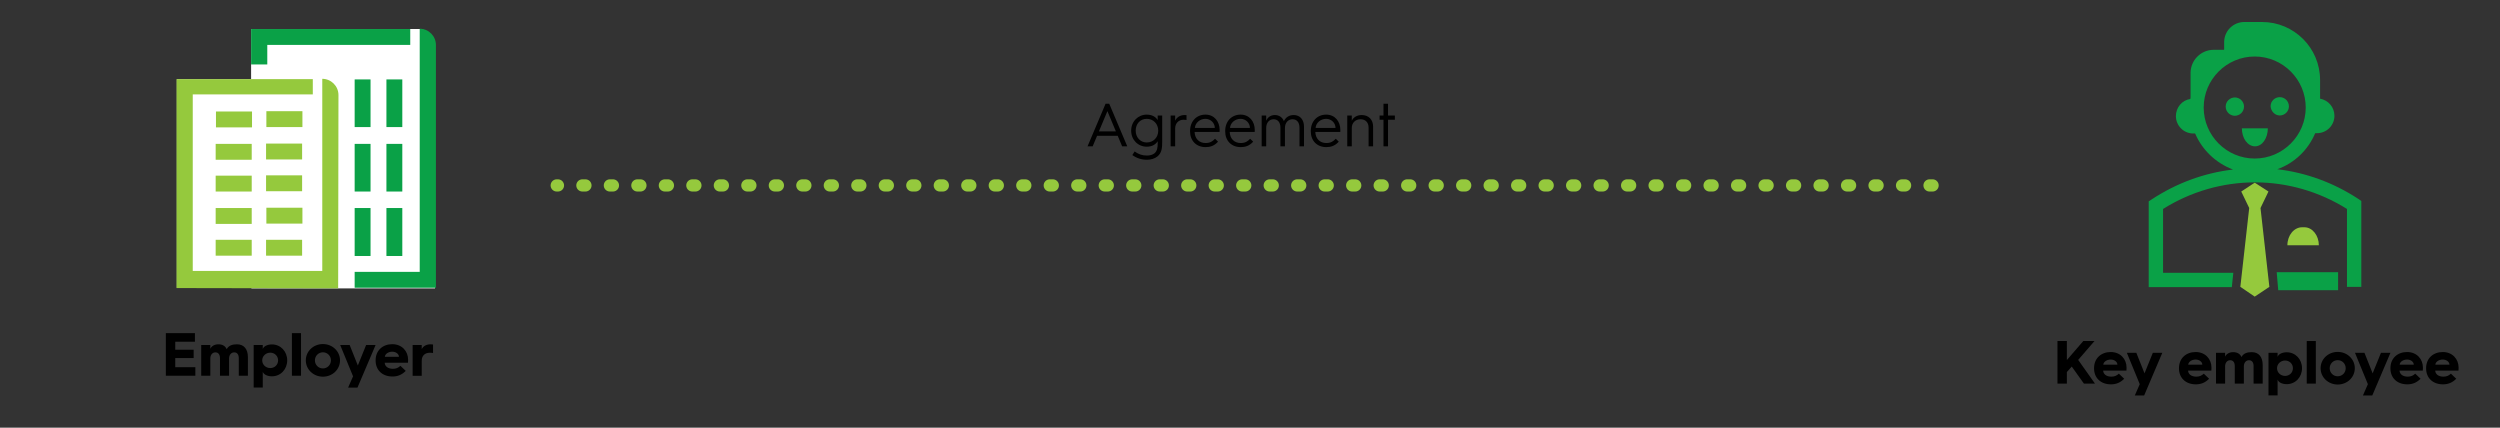 <?xml version="1.0" encoding="UTF-8"?><svg id="a" xmlns="http://www.w3.org/2000/svg" viewBox="0 0 818.4 140"><rect x="0" y="0" width="818.4" height="140" fill="#333333" stroke="none"/><defs><style>.b{fill:#fff;}.c{fill:#0aa147;}.d{fill:#95c93d;}.e{isolation:isolate;}.f{fill:none;stroke:#95c93d;stroke-dasharray:0 0 0 0 0 0 1 8 1 8 1 8;stroke-linecap:round;stroke-linejoin:round;stroke-width:4px;}</style></defs><g class="e"><path d="M54.29,109.06h9.52v2.8h-6.44v2.62h6.02v2.74h-6.02v2.98h6.58v2.8h-9.66v-13.94Z"/><path d="M65.87,112.93h2.98v1.26c.38-.88,1.38-1.48,2.62-1.48,1.38,0,2.28,.56,2.74,1.6,.66-1.26,1.94-1.6,3.36-1.6,2.3,0,3.58,1.58,3.58,4.18v6.12h-2.98v-5.76c0-1.16-.52-1.9-1.5-1.9s-1.68,.82-1.68,2v5.66h-2.98v-5.76c0-1.16-.52-1.9-1.5-1.9s-1.66,.82-1.66,2v5.66h-2.98v-10.08Z"/><path d="M83.04,112.93h2.98v1.32c.28-.86,1.46-1.5,3-1.5,2.86,0,5,2.3,5,5.22s-2.14,5.22-5,5.22c-1.54,0-2.72-.62-3-1.5v5.18h-2.98v-13.94Zm5.44,7.56c1.44,0,2.56-1.1,2.56-2.52s-1.12-2.52-2.56-2.52-2.64,1.1-2.64,2.52,1.18,2.52,2.64,2.52Z"/><path d="M95.56,109.06h2.98v13.94h-2.98v-13.94Z"/><path d="M105.71,112.63c3.1,0,5.6,2.36,5.6,5.34s-2.5,5.34-5.6,5.34-5.6-2.36-5.6-5.34,2.48-5.34,5.6-5.34Zm0,7.98c1.46,0,2.62-1.16,2.62-2.64s-1.16-2.64-2.62-2.64-2.62,1.18-2.62,2.64,1.14,2.64,2.62,2.64Z"/><path d="M111.36,112.93h3.1l2.68,6.72,2.72-6.72h3.1l-5.94,13.96h-3.06l1.62-3.7-4.22-10.26Z"/><path d="M122.96,117.95c0-3.22,2.32-5.28,5.46-5.28s5.18,2.28,5.18,5.12c0,0,0,.5-.04,.96h-7.62c.06,1.2,1.1,1.98,2.68,1.98,1.04,0,1.76-.32,2.46-.98l1.74,1.66c-1.34,1.38-2.8,1.84-4.34,1.84-3.28,0-5.52-2.06-5.52-5.22v-.08Zm7.64-1.14c0-.92-.98-1.68-2.18-1.68-1.3,0-2.36,.74-2.44,1.68h4.62Z"/><path d="M135.08,112.93h2.98v1.38c.46-1.02,1.54-1.6,2.92-1.6,.28,0,.62,.04,.78,.06v2.8c-.28-.06-.62-.1-1-.1-1.7,0-2.7,.98-2.7,2.62v4.92h-2.98v-10.08Z"/></g><line class="f" x1="632.65" y1="60.7" x2="182.25" y2="60.7"/><g><path class="d" d="M754.4,74.4h-.8c-2.6,0-4.8,2.6-4.8,5.9h10.3c0-3.2-2.1-5.9-4.7-5.9"/><polygon class="d" points="742.6 62.7 738.1 59.8 733.7 62.7 736.3 68.1 733.4 93.9 738.1 97.1 742.9 93.9 740 68.1 742.6 62.7"/><g><path class="c" d="M742.4,42h-8.5c0,3.3,1.9,5.9,4.3,5.9s4.2-2.7,4.2-5.9"/><path class="c" d="M731.6,31.9c-1.6,0-3,1.3-3,3,0,1.6,1.3,3,3,3,1.6,0,3-1.3,3-3s-1.4-3-3-3"/><path class="c" d="M746.3,37.8c1.6,0,3-1.3,3-3,0-1.6-1.3-3-3-3-1.6,0-3,1.3-3,3,.1,1.6,1.4,3,3,3"/></g><polygon class="c" points="745.8 95 765.4 95 765.4 89.1 745.3 89.1 745.8 95"/><path class="c" d="M721.4,35.2c0-9.2,7.5-16.7,16.7-16.7s16.7,7.5,16.7,16.7-7.5,16.7-16.7,16.7-16.7-7.5-16.7-16.7m50.6,29.9c-8.1-5.3-17.1-8.6-26.5-9.7,5.6-2,10.1-6.3,12.4-11.8h.6c3.1,0,5.7-2.5,5.7-5.7,0-2.8-2-5.1-4.7-5.6v-6.1c0-10.5-8.5-19-19-19h-5.8c-3.6,0-6.6,2.9-6.6,6.6v2.4l-.1,.1h-3.3c-4.2,0-7.6,3.4-7.6,7.6v8c0,.2,0,.3-.1,.5-2.7,.4-4.7,2.8-4.7,5.6,0,3.1,2.5,5.7,5.7,5.7h.6c2.3,5.4,6.8,9.7,12.4,11.8-9.4,1.1-18.4,4.4-26.5,9.7l-1.1,.7v28.1h27.2l.5-4.7h-23v-20.9c9.1-5.7,19.5-8.7,30.1-8.7s21,3,30.1,8.7v25.5h4.7v-28.1l-1-.7Z"/></g><g class="e"><path d="M673.53,111.64h3.08v6.22l5.38-6.22h3.66l-5.34,6.18,5.5,7.76h-3.62l-3.98-5.58-1.6,1.78v3.8h-3.08v-13.94Z"/><path d="M685.51,120.52c0-3.22,2.32-5.28,5.46-5.28s5.18,2.28,5.18,5.12c0,0,0,.5-.04,.96h-7.62c.06,1.2,1.1,1.98,2.68,1.98,1.04,0,1.76-.32,2.46-.98l1.74,1.66c-1.34,1.38-2.8,1.84-4.34,1.84-3.28,0-5.52-2.06-5.52-5.22v-.08Zm7.64-1.14c0-.92-.98-1.68-2.18-1.68-1.3,0-2.36,.74-2.44,1.68h4.62Z"/><path d="M696.25,115.5h3.1l2.68,6.72,2.72-6.72h3.1l-5.94,13.96h-3.06l1.62-3.7-4.22-10.26Z"/><path d="M713.31,120.52c0-3.22,2.32-5.28,5.46-5.28s5.18,2.28,5.18,5.12c0,0,0,.5-.04,.96h-7.62c.06,1.2,1.1,1.98,2.68,1.98,1.04,0,1.76-.32,2.46-.98l1.74,1.66c-1.34,1.38-2.8,1.84-4.34,1.84-3.28,0-5.52-2.06-5.52-5.22v-.08Zm7.64-1.14c0-.92-.98-1.68-2.18-1.68-1.3,0-2.36,.74-2.44,1.68h4.62Z"/><path d="M725.43,115.5h2.98v1.26c.38-.88,1.38-1.48,2.62-1.48,1.38,0,2.28,.56,2.74,1.6,.66-1.26,1.94-1.6,3.36-1.6,2.3,0,3.58,1.58,3.58,4.18v6.12h-2.98v-5.76c0-1.16-.52-1.9-1.5-1.9s-1.68,.82-1.68,2v5.66h-2.98v-5.76c0-1.16-.52-1.9-1.5-1.9s-1.66,.82-1.66,2v5.66h-2.98v-10.08Z"/><path d="M742.61,115.5h2.98v1.32c.28-.86,1.46-1.5,3-1.5,2.86,0,5,2.3,5,5.22s-2.14,5.22-5,5.22c-1.54,0-2.72-.62-3-1.5v5.18h-2.98v-13.94Zm5.44,7.56c1.44,0,2.56-1.1,2.56-2.52s-1.12-2.52-2.56-2.52-2.64,1.1-2.64,2.52,1.18,2.52,2.64,2.52Z"/><path d="M755.13,111.64h2.98v13.94h-2.98v-13.94Z"/><path d="M765.27,115.2c3.1,0,5.6,2.36,5.6,5.34s-2.5,5.34-5.6,5.34-5.6-2.36-5.6-5.34,2.48-5.34,5.6-5.34Zm0,7.98c1.46,0,2.62-1.16,2.62-2.64s-1.16-2.64-2.62-2.64-2.62,1.18-2.62,2.64,1.14,2.64,2.62,2.64Z"/><path d="M770.93,115.5h3.1l2.68,6.72,2.72-6.72h3.1l-5.94,13.96h-3.06l1.62-3.7-4.22-10.26Z"/><path d="M782.53,120.52c0-3.22,2.32-5.28,5.46-5.28s5.18,2.28,5.18,5.12c0,0,0,.5-.04,.96h-7.62c.06,1.2,1.1,1.98,2.68,1.98,1.04,0,1.76-.32,2.46-.98l1.74,1.66c-1.34,1.38-2.8,1.84-4.34,1.84-3.28,0-5.52-2.06-5.52-5.22v-.08Zm7.64-1.14c0-.92-.98-1.68-2.18-1.68-1.3,0-2.36,.74-2.44,1.68h4.62Z"/><path d="M794.21,120.52c0-3.22,2.32-5.28,5.46-5.28s5.18,2.28,5.18,5.12c0,0,0,.5-.04,.96h-7.62c.06,1.2,1.1,1.98,2.68,1.98,1.04,0,1.76-.32,2.46-.98l1.74,1.66c-1.34,1.38-2.8,1.84-4.34,1.84-3.28,0-5.52-2.06-5.52-5.22v-.08Zm7.64-1.14c0-.92-.98-1.68-2.18-1.68-1.3,0-2.36,.74-2.44,1.68h4.62Z"/></g><g><path d="M361.92,33.96h1.2l5.9,13.94h-1.68l-1.44-3.44h-6.76l-1.44,3.44h-1.68l5.9-13.94Zm3.38,9.06l-2.78-6.64-2.78,6.64h5.56Z"/><path d="M375.44,50.92c1,0,1.88-.24,2.5-.74,.92-.76,1.04-2.02,1.04-3.12v-.84c-.5,.86-1.6,1.8-3.58,1.8-2.82,0-5.1-2.2-5.1-5.24s2.28-5.26,5.1-5.26c1.98,0,3.08,.94,3.58,1.8v-1.5h1.48v8.4c0,2.18-.1,3.84-1.6,5.02-.86,.68-2.08,1.06-3.4,1.06-1.8,0-3.4-.54-4.78-1.54l.76-1.18c1.16,.84,2.36,1.34,4,1.34Zm-.04-4.28c2.16,0,3.76-1.64,3.76-3.86s-1.6-3.88-3.76-3.88-3.62,1.66-3.62,3.88,1.54,3.86,3.62,3.86Z"/><path d="M383.22,37.82h1.48v1.7c.5-1.08,1.58-1.86,3.1-1.86,.22,0,.48,.02,.62,.04v1.6c-.24-.06-.58-.1-1-.1-1.56,0-2.72,1.14-2.72,2.84v5.86h-1.48v-10.08Z"/><path d="M389.58,42.9c0-3.26,2.16-5.38,5.04-5.38s4.64,2.24,4.64,5.02c0,0,0,.34-.02,.64h-8.18c.08,2.22,1.48,3.64,3.6,3.64,1.46,0,2.26-.52,3.1-1.4l.98,.96c-1.26,1.4-2.62,1.78-4.08,1.78-3,0-5.08-2.04-5.08-5.18v-.08Zm8.1-1.02c0-1.62-1.36-2.98-3.06-2.98-1.84,0-3.36,1.34-3.46,2.98h6.52Z"/><path d="M401.08,42.9c0-3.26,2.16-5.38,5.04-5.38s4.64,2.24,4.64,5.02c0,0,0,.34-.02,.64h-8.18c.08,2.22,1.48,3.64,3.6,3.64,1.46,0,2.26-.52,3.1-1.4l.98,.96c-1.26,1.4-2.62,1.78-4.08,1.78-3,0-5.08-2.04-5.08-5.18v-.08Zm8.1-1.02c0-1.62-1.36-2.98-3.06-2.98-1.84,0-3.36,1.34-3.46,2.98h6.52Z"/><path d="M413.02,37.82h1.48v1.7c.46-1.08,1.44-1.86,2.84-1.86s2.46,.76,2.96,2c.58-1.24,1.7-2,3.22-2,2.08,0,3.36,1.54,3.36,3.8v6.44h-1.48v-6.12c0-1.68-.84-2.74-2.28-2.74s-2.48,1.14-2.48,2.84v6.02h-1.48v-6.12c0-1.68-.82-2.74-2.24-2.74s-2.42,1.14-2.42,2.84v6.02h-1.48v-10.08Z"/><path d="M429.1,42.9c0-3.26,2.16-5.38,5.04-5.38s4.64,2.24,4.64,5.02c0,0,0,.34-.02,.64h-8.18c.08,2.22,1.48,3.64,3.6,3.64,1.46,0,2.26-.52,3.1-1.4l.98,.96c-1.26,1.4-2.62,1.78-4.08,1.78-3,0-5.08-2.04-5.08-5.18v-.08Zm8.1-1.02c0-1.62-1.36-2.98-3.06-2.98-1.84,0-3.36,1.34-3.46,2.98h6.52Z"/><path d="M441.04,37.82h1.48v1.7c.52-1.08,1.66-1.86,3.24-1.86,2.32,0,3.74,1.54,3.74,3.8v6.44h-1.48v-6.12c0-1.68-1-2.74-2.64-2.74s-2.86,1.14-2.86,2.84v6.02h-1.48v-10.08Z"/><path d="M452.9,39.2h-1.28v-1.38h1.28v-3.86h1.48v3.86h2.24v1.38h-2.24v8.7h-1.48v-8.7Z"/></g><g><path class="b" d="M137.6,9.5h-55.4V25.9h-24.3V94.2h24.4v.2h60.1V18.2c-.1-4.3-2.7-8.7-4.8-8.7Z"/><rect class="c" x="126.5" y="68.1" width="5.2" height="15.7"/><rect class="c" x="116.1" y="68.1" width="5.2" height="15.7"/><rect class="c" x="126.5" y="47.1" width="5.2" height="15.6"/><rect class="c" x="116.1" y="47.1" width="5.2" height="15.6"/><rect class="d" x="87.2" y="68" width="11.8" height="5.2"/><rect class="d" x="87.1" y="78.5" width="11.8" height="5.2"/><rect class="d" x="70.6" y="68.1" width="11.8" height="5.2"/><rect class="d" x="70.6" y="78.5" width="11.8" height="5.2"/><polygon class="c" points="82.2 9.5 82.2 21.1 87.5 21.1 87.5 14.7 134.3 14.7 134.3 9.5 82.2 9.5"/><path class="c" d="M142.7,14.7c0-2.9-2.4-5.3-5.3-5.3V89h-21.3v5.2h26.6V14.7Z"/><path class="d" d="M110.8,31.1c0-2.9-2.4-5.3-5.3-5.3v62.9H63.1V30.9h39.3v-5H57.8V94.3l52.9,.1,.1-63.3Z"/><rect class="d" x="87.1" y="57.4" width="11.8" height="5.2"/><rect class="d" x="70.6" y="57.5" width="11.8" height="5.2"/><rect class="d" x="87.1" y="47" width="11.8" height="5.2"/><rect class="d" x="70.6" y="47.1" width="11.8" height="5.2"/><rect class="d" x="87.2" y="36.4" width="11.8" height="5.2"/><rect class="d" x="70.7" y="36.5" width="11.8" height="5.2"/><rect class="c" x="126.5" y="26" width="5.2" height="15.6"/><rect class="c" x="116.1" y="26" width="5.2" height="15.6"/></g></svg>